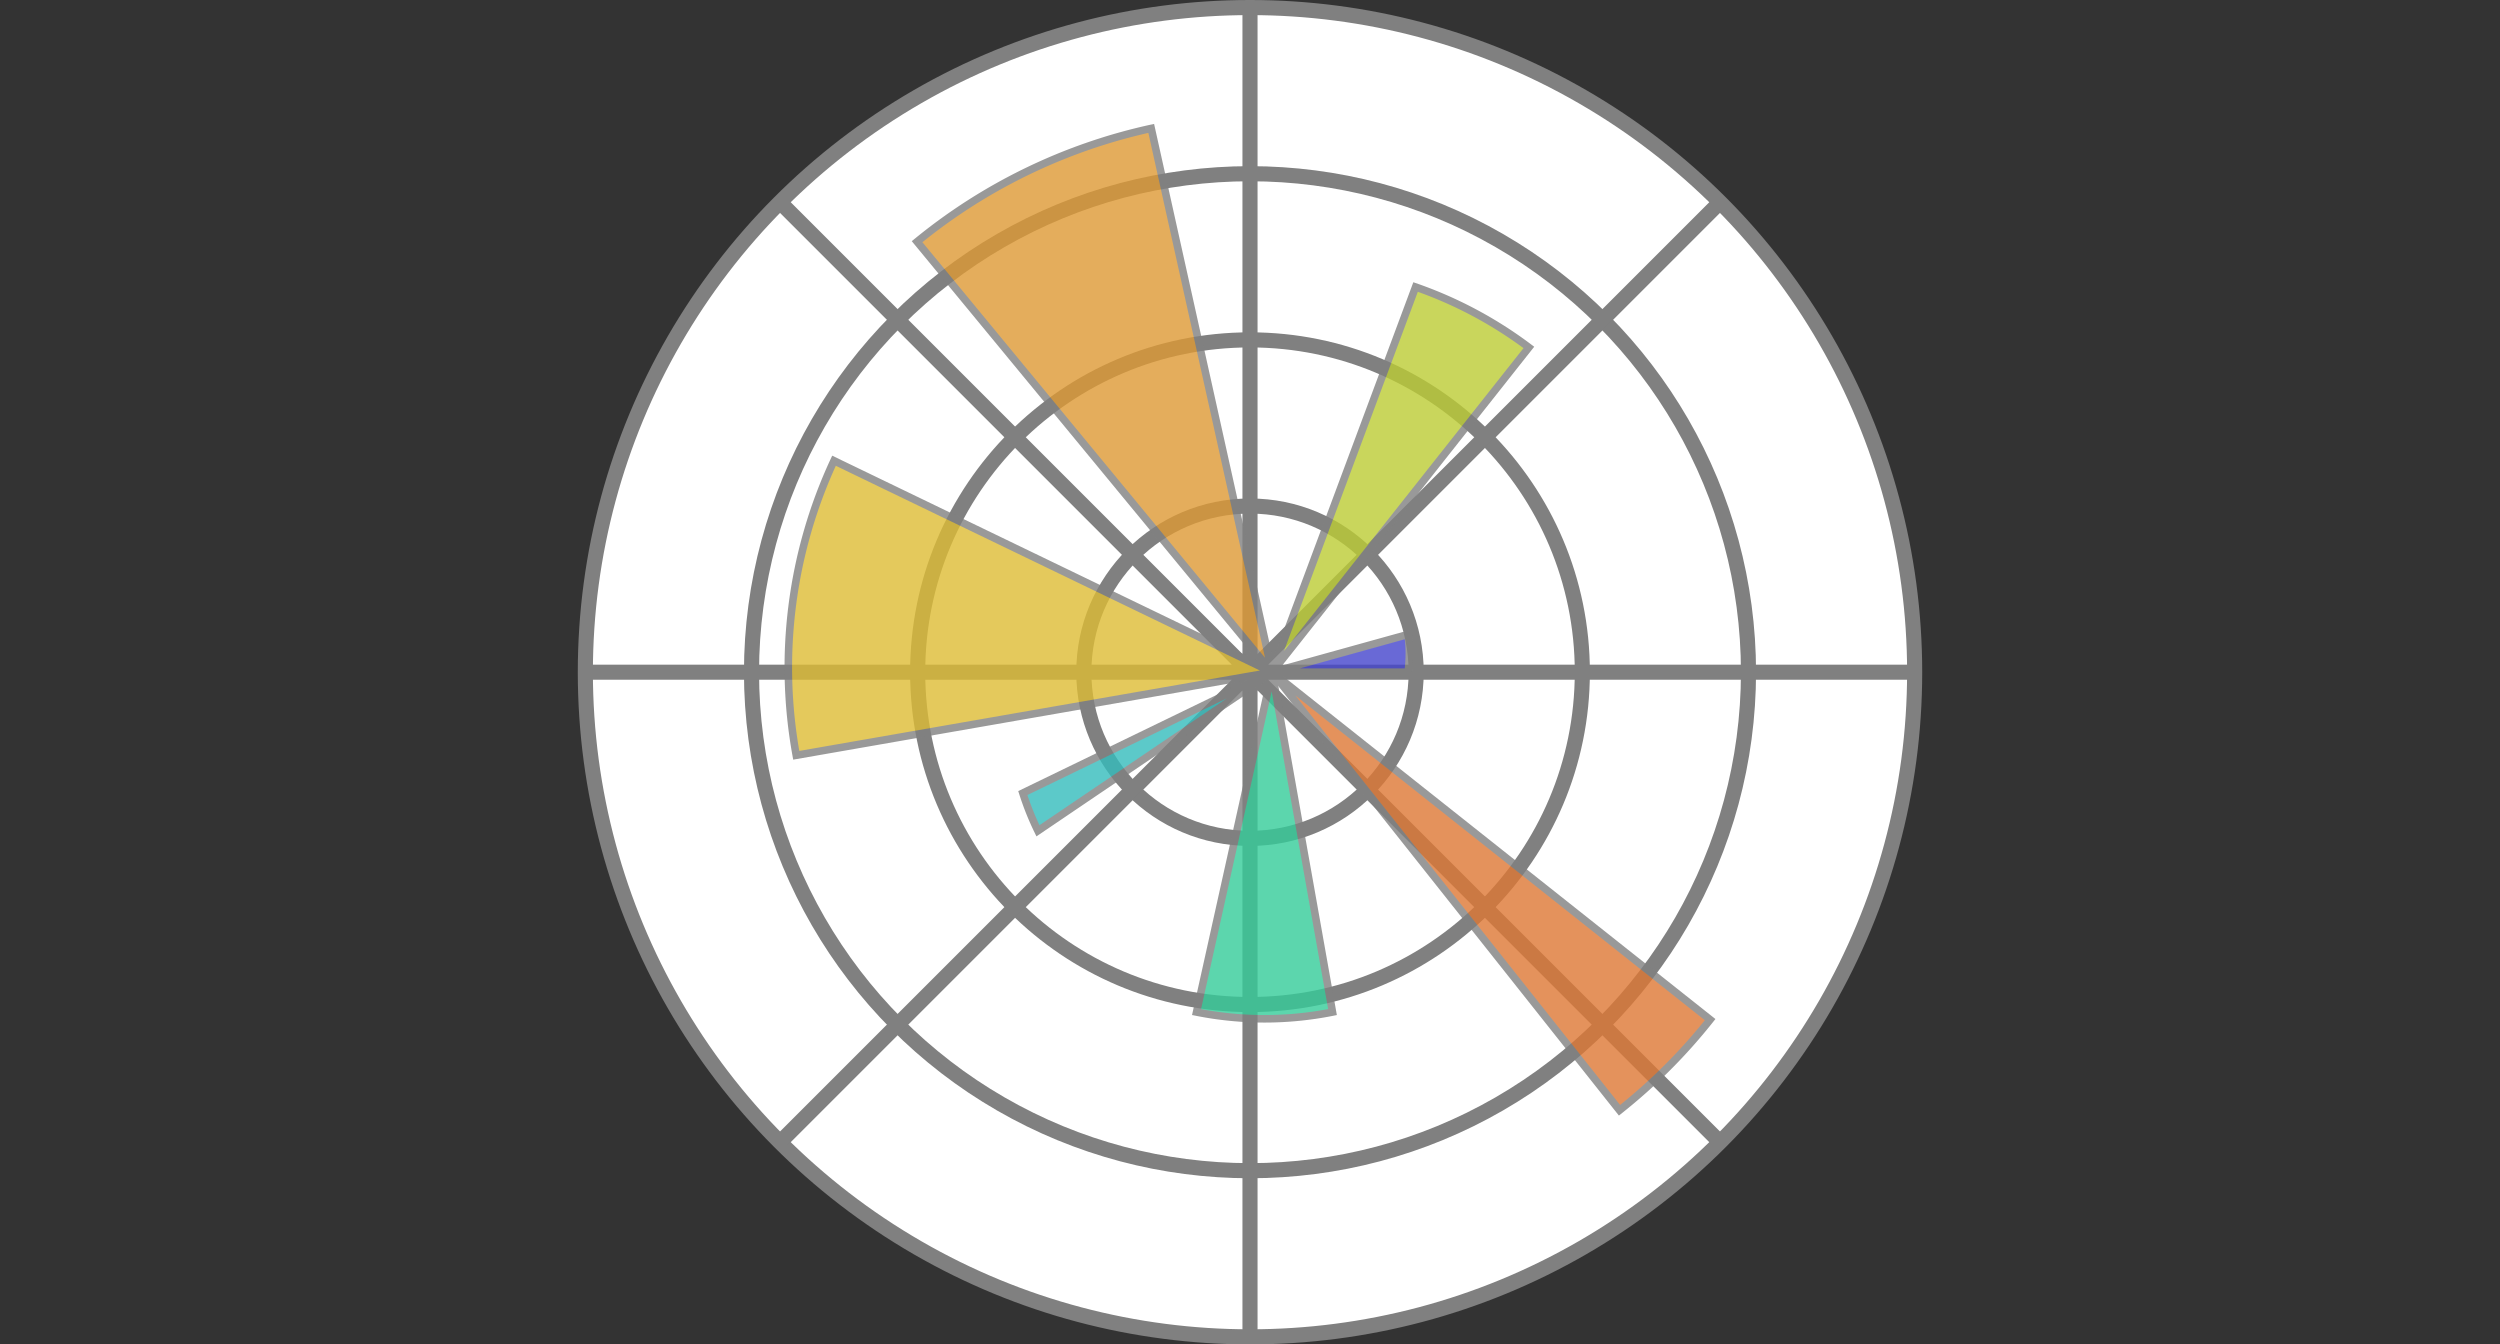<?xml version="1.0" encoding="UTF-8" standalone="no"?>
<svg
   width="331"
   height="178"
   stroke="#808080"
   version="1.1"
   id="svg1290"
   sodipodi:docname="Matplotlib_Logo.svg"
   inkscape:version="1.1 (c4e8f9ed74, 2021-05-24)"
   xmlns:inkscape="http://www.inkscape.org/namespaces/inkscape"
   xmlns:sodipodi="http://sodipodi.sourceforge.net/DTD/sodipodi-0.dtd"
   xmlns="http://www.w3.org/2000/svg"
   xmlns:svg="http://www.w3.org/2000/svg">
  <rect width="100%" height="100%" fill="#333333" stroke="none"/>
  <defs
     id="defs1294" />
  <sodipodi:namedview
     id="namedview1292"
     pagecolor="#ffffff"
     bordercolor="#666666"
     borderopacity="1.0"
     inkscape:pageshadow="2"
     inkscape:pageopacity="0.0"
     inkscape:pagecheckerboard="0"
     showgrid="false"
     fit-margin-top="0"
     fit-margin-left="0"
     fit-margin-right="0"
     fit-margin-bottom="0"
     inkscape:zoom="2.1555556"
     inkscape:cx="-23.195876"
     inkscape:cy="160.51546"
     inkscape:window-width="2560"
     inkscape:window-height="1371"
     inkscape:window-x="0"
     inkscape:window-y="0"
     inkscape:window-maximized="1"
     inkscape:current-layer="svg1290" />
  <g
     stroke-width="2"
     fill="#ffffff"
     id="g1272"
     transform="translate(75.5,-1)">
    <circle
       cx="90"
       cy="90"
       r="88"
       id="circle1262" />
    <circle
       cx="90"
       cy="90"
       r="66"
       id="circle1264" />
    <circle
       cx="90"
       cy="90"
       r="44"
       id="circle1266" />
    <circle
       cx="90"
       cy="90"
       r="22"
       id="circle1268" />
    <path
       d="M 90,2 V 178 M 152,152 28,28 M 152,28 28,152 M 178,90 H 2"
       id="path1270" />
  </g>
  <g
     opacity="0.8"
     id="g1288"
     transform="translate(78.422,-1)">
    <path
       fill="#4444cc"
       d="m 90,90 h 18 a 18,18 0 0 0 0,-5 z"
       id="path1274" />
    <path
       fill="#bbcc33"
       d="M 90,90 124,47 A 55,55 0 0 0 109,39 Z"
       id="path1276" />
    <path
       fill="#dd9933"
       d="M 90,90 74,18 A 74,74 0 0 0 43,33 Z"
       id="path1278" />
    <path
       fill="#ddbb33"
       d="M 90,90 32,62 a 65,65 0 0 0 -5,39 z"
       id="path1280" />
    <path
       fill="#33bbbb"
       d="m 90,90 -33,16 a 37,37 0 0 0 2,5 z"
       id="path1282" />
    <path
       fill="#33cc99"
       d="m 90,90 -10,45 a 46,46 0 0 0 18,0 z"
       id="path1284" />
    <path
       fill="#dd7733"
       d="m 90,90 46,58 a 74,74 0 0 0 12,-12 z"
       id="path1286" />
  </g>
</svg>
